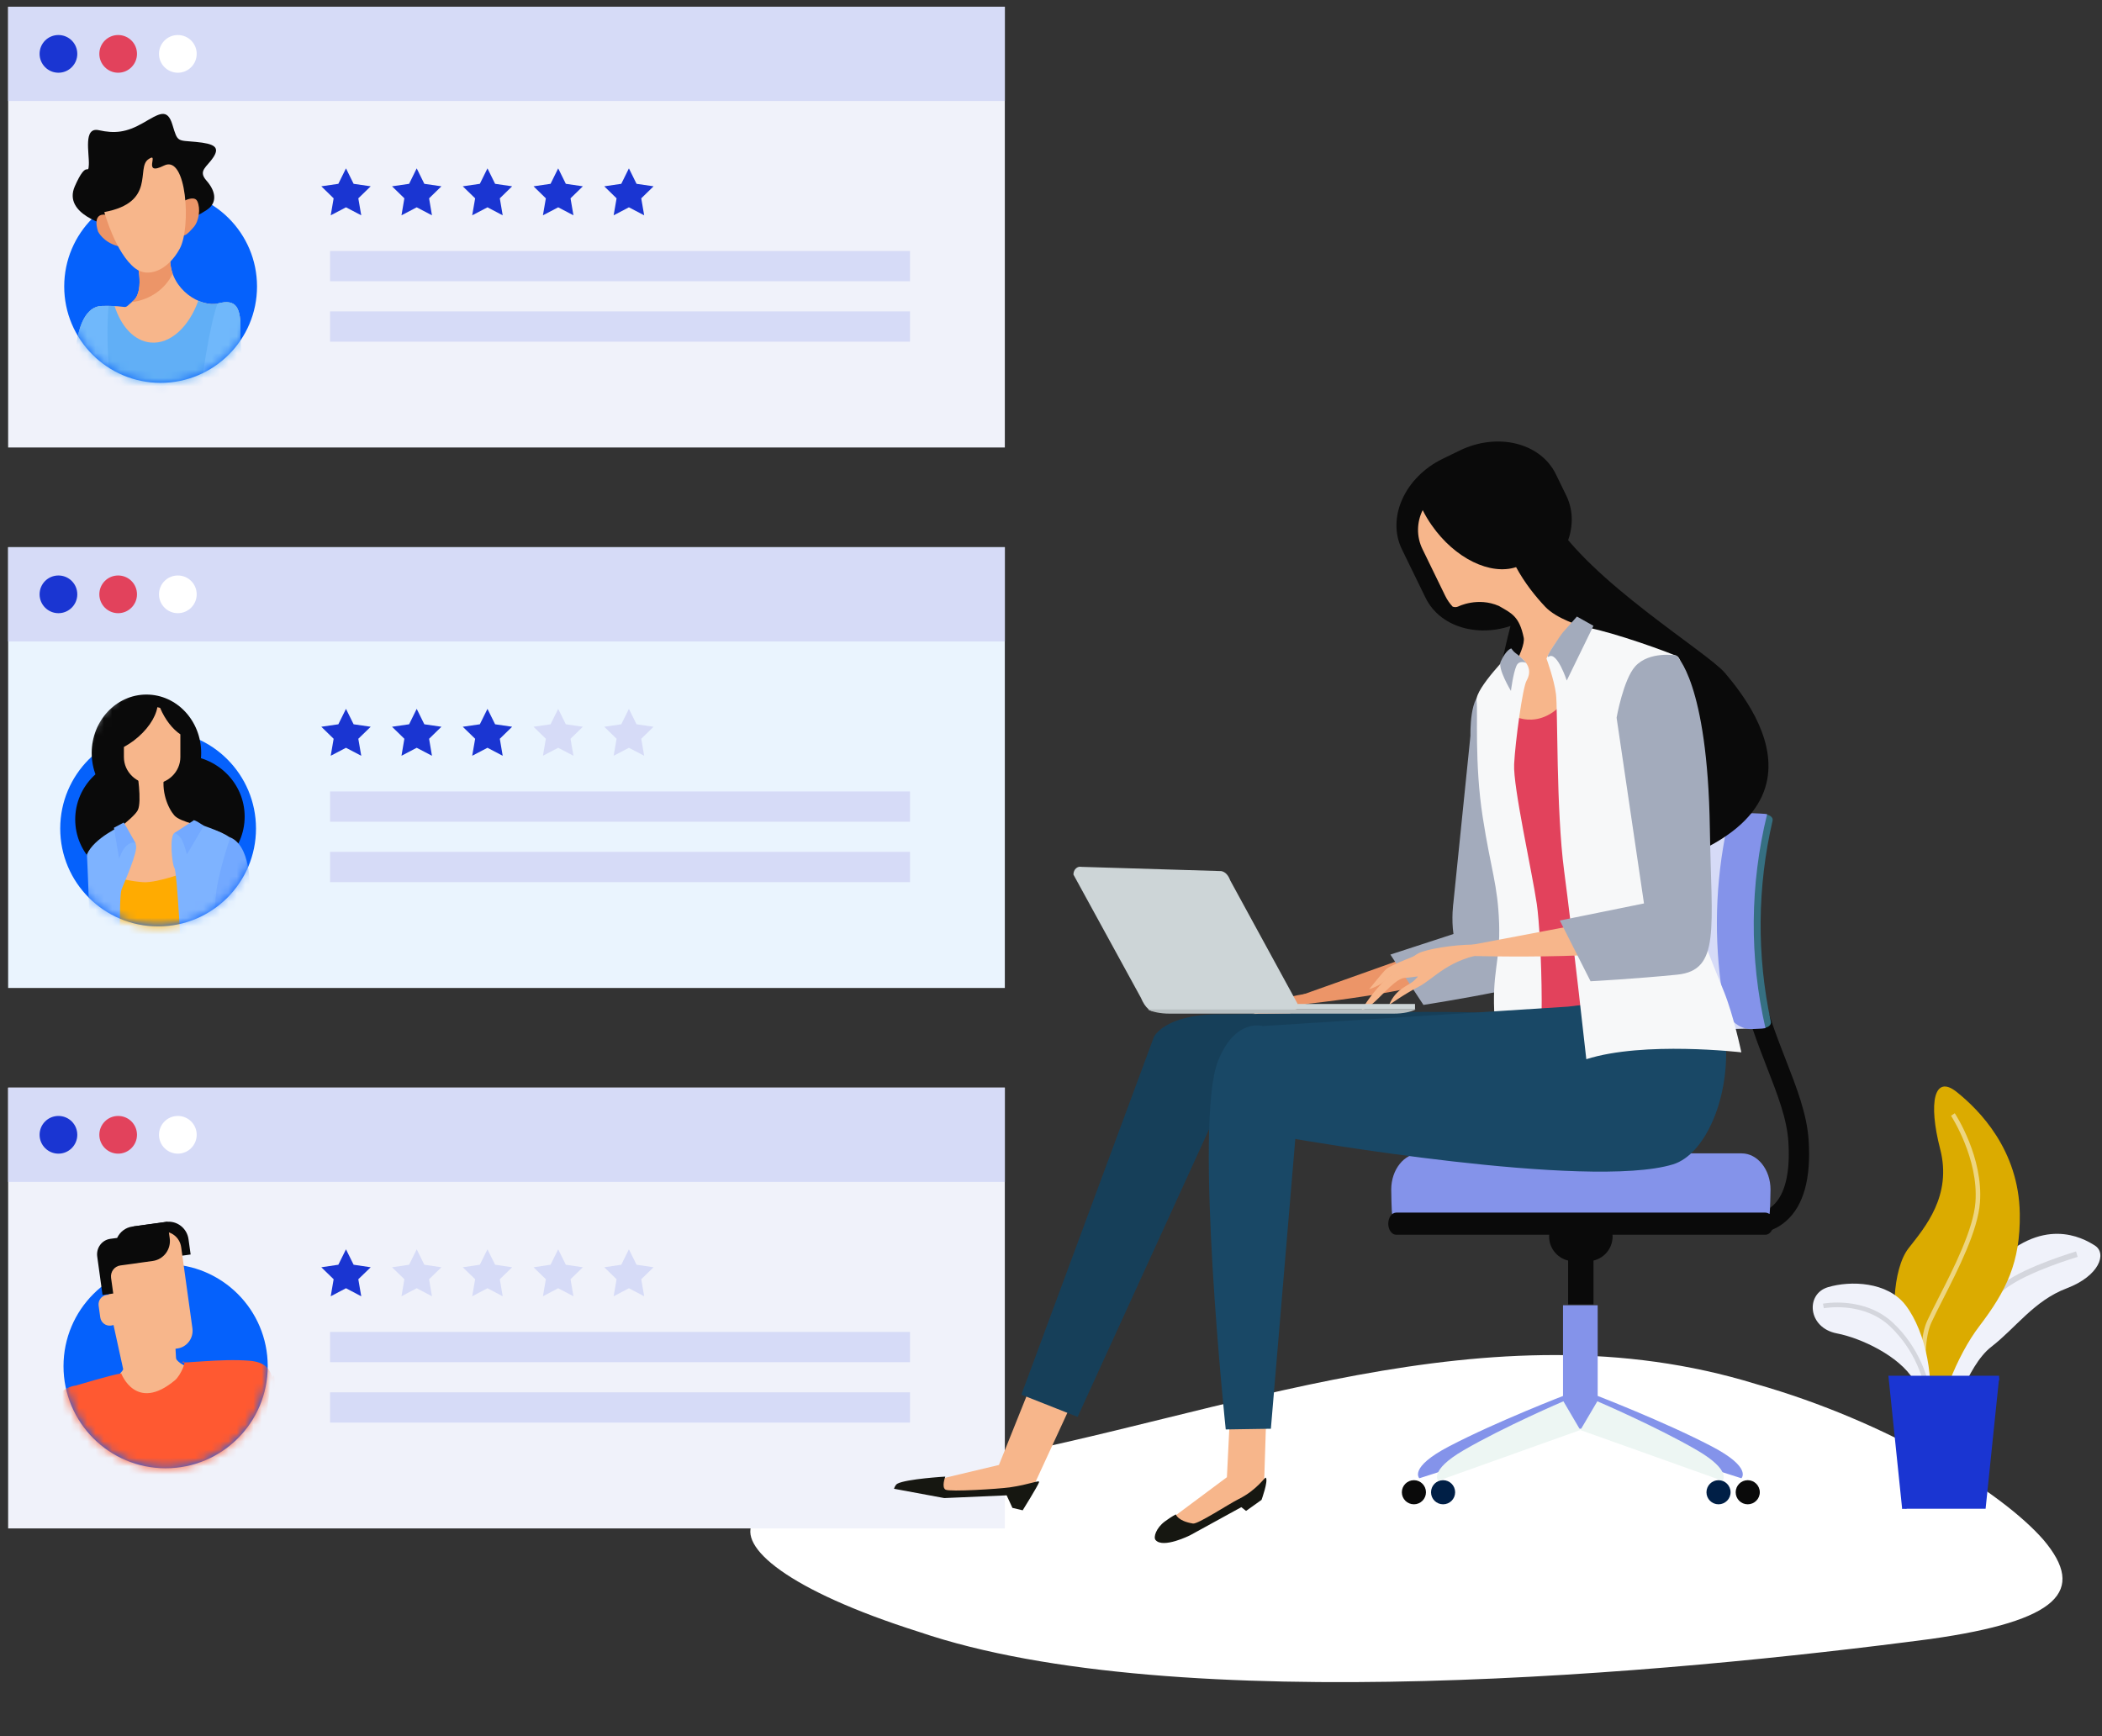 <svg xmlns="http://www.w3.org/2000/svg" width="253" height="209" viewBox="0 0 253 209" fill="none">
  <rect x="0" y="0" width="253" height="209" fill="#333333" stroke="none"/>
  <path d="M245.964 185.374C240.884 179.539 227.273 171.143 211.338 166.604C179.147 156.693 147.15 170.528 117.112 175.931C102.571 178.961 92.58 179.922 90.67 183.183C88.686 186.159 94.783 191.428 110.602 196.441C141.498 206.985 201.33 201.394 232.378 197.299C247.82 195.115 251.16 191.525 245.964 185.374Z" fill="white"/>
  <path d="M234.786 171.222C234.786 171.222 236.685 164.444 239.666 162.138C242.647 159.832 244.819 156.577 248.75 155.087C252.68 153.596 253.629 150.883 252.139 149.933C250.648 148.984 245.768 146.271 239.8 152.507C233.831 158.743 232.341 163.623 232.48 169.458C232.614 175.292 234.513 174.611 234.786 171.222Z" fill="#F0F2FA"/>
  <path d="M249.973 150.974C249.973 150.974 244.004 152.738 241.297 154.77C238.583 156.802 233.57 162.497 233.296 168.058" stroke="black" stroke-opacity="0.12" stroke-width="0.682" stroke-miterlimit="10"/>
  <path d="M233.156 173.395C233.156 173.395 230.084 164.719 228.818 162.005C227.553 159.292 227.735 152.782 229.725 150.251C231.714 147.72 234.97 143.923 233.521 138.319C232.073 132.716 232.797 129.278 235.511 131.45C238.225 133.622 242.989 138.405 243.104 146.095C243.195 151.972 241.461 155.41 238.225 159.657C235.596 163.088 232.98 169.416 233.156 173.395Z" fill="#DBAB00"/>
  <path d="M231.946 171.363C231.879 171.004 230.321 162.559 231.964 158.994C232.341 158.178 232.846 157.187 233.376 156.14C235.128 152.702 237.525 147.993 237.768 144.714C238.164 139.445 234.86 134.359 234.83 134.31L235.28 134.012C235.42 134.225 238.718 139.305 238.31 144.756C238.054 148.145 235.73 152.715 233.862 156.39C233.333 157.43 232.828 158.416 232.457 159.225C230.887 162.632 232.463 171.18 232.475 171.266L231.946 171.363Z" fill="white" fill-opacity="0.5"/>
  <path d="M221.09 160.514C217.568 159.838 217.294 155.768 220.007 154.953C222.721 154.137 227.193 154.277 229.365 157.125C231.878 160.428 232.888 166.342 232.079 170.547C231.263 174.751 232.079 168.922 230.314 166.075C228.55 163.221 223.999 161.073 221.09 160.514Z" fill="#F0F2FA"/>
  <path d="M219.466 157.21C219.466 157.21 224.345 156.261 227.734 159.516C230.667 162.333 231.939 165.843 232.48 169.457" stroke="black" stroke-opacity="0.12" stroke-width="0.559" stroke-miterlimit="10"/>
  <path d="M238.99 181.62H229.225L227.601 165.893H240.615L238.99 181.62Z" fill="#1A35D2"/>
  <path d="M229.225 181.62L227.601 165.893H240.615" stroke="#1A35D2" stroke-width="0.559" stroke-miterlimit="10"/>
  <path d="M120.943 0.809H0.98V53.869H120.943V0.809Z" fill="#F0F2FA"/>
  <path d="M120.943 0.809H0.98V12.156H120.943V0.809Z" fill="#D6DBF7"/>
  <path d="M9.303 6.485C9.303 7.733 8.287 8.755 7.034 8.755C5.781 8.755 4.765 7.733 4.765 6.485C4.765 5.226 5.781 4.216 7.034 4.216C8.287 4.216 9.303 5.226 9.303 6.485Z" fill="#1A35D2"/>
  <path d="M16.489 6.485C16.489 7.733 15.473 8.755 14.219 8.755C12.972 8.755 11.956 7.733 11.956 6.485C11.956 5.226 12.972 4.216 14.219 4.216C15.473 4.216 16.489 5.226 16.489 6.485Z" fill="#E2425C"/>
  <path d="M23.675 6.485C23.675 7.733 22.659 8.755 21.405 8.755C20.152 8.755 19.136 7.733 19.136 6.485C19.136 5.226 20.152 4.216 21.405 4.216C22.659 4.216 23.675 5.226 23.675 6.485Z" fill="white"/>
  <path d="M30.935 34.484C30.935 40.891 25.739 46.087 19.332 46.087C12.925 46.087 7.729 40.891 7.729 34.484C7.729 28.078 12.925 22.882 19.332 22.882C25.739 22.882 30.935 28.078 30.935 34.484Z" fill="#0561FC"/>
  <mask id="mask0_8380_26894" style="mask-type:luminance" maskUnits="userSpaceOnUse" x="5" y="5" width="27" height="42">
    <path d="M30.934 34.485C30.934 40.892 25.739 46.088 19.332 46.088C12.925 46.088 7.729 40.892 7.729 34.485C7.729 28.078 -0.868 6.145 17.58 5.329C36.611 4.49 30.934 28.078 30.934 34.485Z" fill="white"/>
  </mask>
  <g mask="url(#mask0_8380_26894)">
    <path d="M13.017 27.148C13.017 27.148 7.523 25.809 9.002 22.432C10.48 19.056 10.62 21.234 10.693 19.828C10.76 18.423 9.987 15.253 11.892 15.673C13.79 16.093 15.201 15.953 17.173 14.827C19.144 13.702 20.13 12.929 20.762 15.04C21.395 17.151 21.328 16.872 23.579 17.084C25.831 17.297 26.463 17.717 25.691 18.916C24.918 20.114 23.786 20.534 24.845 21.733C25.898 22.931 26.11 24.13 25.265 24.97C24.419 25.815 20.653 27.397 20.653 27.397L13.017 27.148Z" fill="#0A0A0A"/>
    <path d="M21.535 24.519C21.535 24.519 23.318 23.339 23.744 24.215C24.164 25.091 23.963 26.619 23.294 27.361C22.624 28.103 21.827 29.143 21.31 27.416C20.793 25.694 21.535 24.519 21.535 24.519Z" fill="#EC9568"/>
    <path d="M11.806 27.877C11.806 27.877 10.979 25.632 12.725 25.845C13.693 25.961 14.873 26.941 15.147 27.902C15.421 28.869 15.871 30.092 14.137 29.611C12.403 29.131 11.806 27.877 11.806 27.877Z" fill="#EC9568"/>
    <path d="M16.364 31.023C16.364 31.023 17.526 34.929 16.048 36.2C14.569 37.466 15.944 36.73 12.245 36.833C8.546 36.937 8.503 45.88 10.091 48.837C11.673 51.794 20.757 52.853 23.294 51.478C25.831 50.103 28.831 43.069 28.934 40.003C29.038 36.943 28.405 35.987 26.294 36.517C24.183 37.046 20.593 34.935 20.483 31.339C20.374 27.749 16.364 31.023 16.364 31.023Z" fill="#F7B68B"/>
    <path d="M20.78 32.945C20.604 32.452 20.501 31.917 20.482 31.339C20.379 27.749 16.363 31.023 16.363 31.023C16.363 31.023 17.526 34.929 16.047 36.2C15.974 36.261 15.913 36.316 15.858 36.365C18.055 36.109 19.904 34.777 20.78 32.945Z" fill="#EC9568"/>
    <path d="M12.555 25.529C12.555 25.529 13.905 30.463 16.254 32.288C17.836 33.523 20.233 32.532 21.639 29.928C23.02 27.378 22.484 18.556 19.74 19.931C16.99 21.306 19.314 18.136 17.836 19.189C16.363 20.248 18.791 24.367 12.555 25.529Z" fill="#F7B68B"/>
    <path d="M26.287 36.517C25.581 36.694 24.711 36.572 23.865 36.207C22.733 39.359 20.494 41.458 18.128 41.233C16.163 41.05 14.581 39.316 13.796 36.846C13.412 36.828 12.907 36.816 12.238 36.834C8.539 36.937 8.496 45.881 10.084 48.838C11.666 51.795 20.75 52.853 23.287 51.478C25.824 50.103 28.824 43.07 28.927 40.004C29.037 36.937 28.398 35.988 26.287 36.517Z" fill="#61AFF6"/>
    <path d="M13.066 36.821C12.822 36.821 12.548 36.821 12.238 36.834C8.539 36.937 8.496 45.881 10.084 48.838C10.711 50.012 12.53 50.888 14.648 51.429C12.7 47.244 12.841 38.939 13.066 36.821Z" fill="#70B8FB"/>
    <path d="M26.287 36.518C26.257 36.524 26.221 36.53 26.19 36.542C25.411 38.483 23.975 46.094 23.982 51.047C31.009 51.631 28.831 42.791 28.928 39.998C29.038 36.937 28.399 35.988 26.287 36.518Z" fill="#70B8FB"/>
  </g>
  <path d="M109.53 30.214H39.726V33.858H109.53V30.214Z" fill="#D6DBF7"/>
  <path d="M109.53 37.484H39.726V41.129H109.53V37.484Z" fill="#D6DBF7"/>
  <path d="M41.643 20.267L42.562 22.128L44.618 22.427L43.127 23.875L43.48 25.919L41.643 24.957L39.806 25.919L40.158 23.875L38.674 22.427L40.724 22.128L41.643 20.267Z" fill="#1A35D2"/>
  <path d="M50.155 20.267L51.073 22.128L53.13 22.427L51.645 23.875L51.992 25.919L50.155 24.957L48.323 25.919L48.67 23.875L47.185 22.427L49.242 22.128L50.155 20.267Z" fill="#1A35D2"/>
  <path d="M58.673 20.267L59.592 22.128L61.642 22.427L60.158 23.875L60.505 25.919L58.673 24.957L56.836 25.919L57.189 23.875L55.698 22.427L57.755 22.128L58.673 20.267Z" fill="#1A35D2"/>
  <path d="M67.185 20.267L68.104 22.128L70.154 22.427L68.669 23.875L69.022 25.919L67.185 24.957L65.347 25.919L65.7 23.875L64.216 22.427L66.266 22.128L67.185 20.267Z" fill="#1A35D2"/>
  <path d="M75.697 20.267L76.615 22.128L78.666 22.427L77.181 23.875L77.534 25.919L75.697 24.957L73.859 25.919L74.212 23.875L72.728 22.427L74.778 22.128L75.697 20.267Z" fill="#1A35D2"/>
  <path d="M120.943 65.869H0.98V118.93H120.943V65.869Z" fill="#EAF4FE"/>
  <path d="M120.943 65.869H0.98V77.216H120.943V65.869Z" fill="#D6DBF7"/>
  <path d="M9.303 71.546C9.303 72.793 8.287 73.815 7.034 73.815C5.781 73.815 4.765 72.793 4.765 71.546C4.765 70.286 5.781 69.276 7.034 69.276C8.287 69.276 9.303 70.286 9.303 71.546Z" fill="#1A35D2"/>
  <path d="M16.489 71.546C16.489 72.793 15.473 73.815 14.219 73.815C12.972 73.815 11.956 72.793 11.956 71.546C11.956 70.286 12.972 69.276 14.219 69.276C15.473 69.276 16.489 70.286 16.489 71.546Z" fill="#E2425C"/>
  <path d="M23.675 71.546C23.675 72.793 22.659 73.815 21.405 73.815C20.152 73.815 19.136 72.793 19.136 71.546C19.136 70.286 20.152 69.276 21.405 69.276C22.659 69.276 23.675 70.286 23.675 71.546Z" fill="white"/>
  <path d="M109.53 95.274H39.726V98.919H109.53V95.274Z" fill="#D6DBF7"/>
  <path d="M109.53 102.545H39.726V106.189H109.53V102.545Z" fill="#D6DBF7"/>
  <path d="M41.643 85.332L42.562 87.188L44.618 87.486L43.127 88.934L43.48 90.978L41.643 90.017L39.806 90.978L40.158 88.934L38.674 87.486L40.724 87.188L41.643 85.332Z" fill="#1A35D2"/>
  <path d="M50.155 85.332L51.073 87.188L53.13 87.486L51.645 88.934L51.992 90.978L50.155 90.017L48.323 90.978L48.67 88.934L47.185 87.486L49.242 87.188L50.155 85.332Z" fill="#1A35D2"/>
  <path d="M58.673 85.332L59.592 87.188L61.642 87.486L60.158 88.934L60.505 90.978L58.673 90.017L56.836 90.978L57.189 88.934L55.698 87.486L57.755 87.188L58.673 85.332Z" fill="#1A35D2"/>
  <path d="M67.185 85.332L68.104 87.188L70.154 87.486L68.669 88.934L69.022 90.978L67.185 90.017L65.347 90.978L65.7 88.934L64.216 87.486L66.266 87.188L67.185 85.332Z" fill="#D6DBF7"/>
  <path d="M75.697 85.332L76.615 87.188L78.666 87.486L77.181 88.934L77.534 90.978L75.697 90.017L73.859 90.978L74.212 88.934L72.728 87.486L74.778 87.188L75.697 85.332Z" fill="#D6DBF7"/>
  <path d="M30.812 99.74C30.812 106.244 25.537 111.519 19.033 111.519C12.523 111.519 7.248 106.244 7.248 99.74C7.248 93.23 12.523 87.955 19.033 87.955C25.543 87.955 30.812 93.23 30.812 99.74Z" fill="#0561FC"/>
  <mask id="mask1_8380_26894" style="mask-type:luminance" maskUnits="userSpaceOnUse" x="7" y="81" width="24" height="31">
    <path d="M30.811 99.739C30.811 106.243 25.536 111.518 19.032 111.518C12.522 111.518 7.247 106.243 7.247 99.739C7.247 93.228 12.522 81.498 19.032 81.498C25.542 81.498 30.811 93.228 30.811 99.739Z" fill="white"/>
  </mask>
  <g mask="url(#mask1_8380_26894)">
    <path d="M24.112 98.644C24.112 102.714 20.741 106.018 16.58 106.018C12.424 106.018 9.053 102.714 9.053 98.644C9.053 94.573 12.424 91.269 16.58 91.269C20.741 91.276 24.112 94.573 24.112 98.644Z" fill="#0A0A0A"/>
    <path d="M29.448 98.304C29.448 102.374 26.077 105.672 21.916 105.672C17.76 105.672 14.383 102.368 14.383 98.304C14.383 94.233 17.754 90.93 21.916 90.93C26.077 90.93 29.448 94.233 29.448 98.304Z" fill="#0A0A0A"/>
    <path d="M24.215 90.644C24.215 94.525 21.265 97.677 17.626 97.677C13.988 97.677 11.037 94.525 11.037 90.644C11.037 86.762 13.988 83.61 17.626 83.61C21.271 83.61 24.215 86.762 24.215 90.644Z" fill="#0A0A0A"/>
    <path d="M16.482 92.713C16.482 92.713 17.109 96.479 16.585 97.525C16.062 98.572 12.509 100.975 11.986 101.711C11.463 102.441 13.032 108.088 18.155 107.254C23.278 106.414 27.878 103.172 27.878 102.338C27.878 101.498 27.774 100.665 26.101 100.038C24.428 99.412 21.708 98.992 20.978 98.152C20.248 97.319 19.305 95.226 19.828 93.029C20.346 90.827 16.482 92.713 16.482 92.713Z" fill="#F7B68B"/>
    <path d="M25.317 110.229L27.118 129.133V130.234L32.527 129.917C32.527 129.917 30.957 115.334 30.726 114.622C30.488 113.916 29.941 107.801 30.02 106.7C30.099 105.605 29.862 100.111 26.254 100.658C22.652 101.206 25.317 110.229 25.317 110.229Z" fill="#73A9FF"/>
    <path d="M19.269 85.211C19.16 85.18 19.056 85.156 18.941 85.132C18.715 86.428 17.687 87.955 16.093 89.16C15.704 89.452 15.308 89.701 14.913 89.92V91.137C14.913 92.932 16.434 94.392 18.308 94.392C20.188 94.392 21.709 92.932 21.709 91.137V88.399C20.778 87.778 19.878 86.647 19.269 85.211Z" fill="#F7B68B"/>
    <path d="M26.339 135.874H9.473L11.907 121.582L11.353 104.813C11.353 104.813 14.487 106.018 17.231 106.195C19.038 106.31 22.877 104.813 22.877 104.813L26.339 135.874Z" fill="#FFAB01"/>
    <path d="M10.465 102.855C10.465 102.855 10.989 113.211 10.672 116.971C10.356 120.737 7.216 132.662 6.906 134.852C6.59 137.049 6.59 137.049 6.59 137.049C6.59 137.049 7.946 137.888 8.683 137.992C9.413 138.095 10.812 137.389 11.299 134.852C11.901 131.719 13.757 120.913 14.122 118.954C14.645 116.186 14.225 108.076 14.645 107.035C15.065 105.989 16.58 102.588 16.373 101.754C16.166 100.914 14.645 99.399 14.645 99.399C14.645 99.399 11.305 100.872 10.465 102.855Z" fill="#7EB3FF"/>
    <path d="M23.674 99.089C23.674 99.089 21.63 99.953 21.003 100.269C20.377 100.58 20.687 104.035 21.003 104.504C21.32 104.972 21.867 115.559 21.946 118.072C22.025 120.578 22.342 130.465 22.731 132.266C23.12 134.067 22.889 136.184 24.769 136.89C26.655 137.596 29.004 137.596 29.004 137.596C29.004 137.596 28.061 131.396 27.592 129.279C27.124 127.162 25.633 122.063 25.475 118.85C25.317 115.632 25.791 110.771 25.944 108.185C26.102 105.593 27.513 101.437 27.665 100.969C27.83 100.5 24.301 99.326 23.674 99.089Z" fill="#7EB3FF"/>
    <path d="M23.279 98.779L21.004 100.269C21.004 100.269 21.63 100.506 21.947 101.206C22.263 101.912 22.494 102.855 22.494 102.855L24.532 99.405C24.532 99.405 23.279 98.541 23.279 98.779Z" fill="#73A9FF"/>
    <path d="M14.889 99.016L15.26 99.624L16.434 101.705C16.434 101.705 16.185 101.048 15.284 101.76C14.676 102.234 14.341 103.402 14.341 103.402L13.715 99.642L14.889 99.016Z" fill="#73A9FF"/>
  </g>
  <path d="M120.943 130.93H0.98V183.99H120.943V130.93Z" fill="#F0F2FA"/>
  <path d="M120.943 130.93H0.98V142.277H120.943V130.93Z" fill="#D6DBF7"/>
  <path d="M9.303 136.606C9.303 137.854 8.287 138.876 7.034 138.876C5.781 138.876 4.765 137.854 4.765 136.606C4.765 135.347 5.781 134.337 7.034 134.337C8.287 134.337 9.303 135.347 9.303 136.606Z" fill="#1A35D2"/>
  <path d="M16.489 136.606C16.489 137.854 15.473 138.876 14.219 138.876C12.972 138.876 11.956 137.854 11.956 136.606C11.956 135.347 12.972 134.337 14.219 134.337C15.473 134.337 16.489 135.347 16.489 136.606Z" fill="#E2425C"/>
  <path d="M23.675 136.606C23.675 137.854 22.659 138.876 21.405 138.876C20.152 138.876 19.136 137.854 19.136 136.606C19.136 135.347 20.152 134.337 21.405 134.337C22.659 134.337 23.675 135.347 23.675 136.606Z" fill="white"/>
  <path d="M109.53 160.334H39.726V163.978H109.53V160.334Z" fill="#D6DBF7"/>
  <path d="M109.53 167.604H39.726V171.249H109.53V167.604Z" fill="#D6DBF7"/>
  <path d="M41.643 150.392L42.562 152.247L44.618 152.552L43.127 153.993L43.48 156.044L41.643 155.076L39.806 156.044L40.158 153.993L38.674 152.552L40.724 152.247L41.643 150.392Z" fill="#1A35D2"/>
  <path d="M50.155 150.392L51.073 152.247L53.13 152.552L51.645 153.993L51.992 156.044L50.155 155.076L48.323 156.044L48.67 153.993L47.185 152.552L49.242 152.247L50.155 150.392Z" fill="#D6DBF7"/>
  <path d="M58.673 150.392L59.592 152.247L61.642 152.552L60.158 153.993L60.505 156.044L58.673 155.076L56.836 156.044L57.189 153.993L55.698 152.552L57.755 152.247L58.673 150.392Z" fill="#D6DBF7"/>
  <path d="M67.185 150.392L68.104 152.247L70.154 152.552L68.669 153.993L69.022 156.044L67.185 155.076L65.347 156.044L65.7 153.993L64.216 152.552L66.266 152.247L67.185 150.392Z" fill="#D6DBF7"/>
  <path d="M75.697 150.392L76.615 152.247L78.666 152.552L77.181 153.993L77.534 156.044L75.697 155.076L73.859 156.044L74.212 153.993L72.728 152.552L74.778 152.247L75.697 150.392Z" fill="#D6DBF7"/>
  <path d="M32.224 164.459C32.224 171.249 26.724 176.749 19.934 176.749C13.144 176.749 7.644 171.243 7.644 164.459C7.644 157.669 13.144 152.169 19.934 152.169C26.718 152.169 32.224 157.675 32.224 164.459Z" fill="#0561FC"/>
  <mask id="mask2_8380_26894" style="mask-type:luminance" maskUnits="userSpaceOnUse" x="6" y="137" width="27" height="40">
    <path d="M32.223 164.46C32.223 171.25 26.723 176.75 19.933 176.75C13.143 176.75 7.642 171.244 7.642 164.46C7.642 157.67 0.293 136.533 19.568 137.13C29.041 137.422 32.223 157.676 32.223 164.46Z" fill="white"/>
  </mask>
  <g mask="url(#mask2_8380_26894)">
    <path d="M21.254 164.624C21.345 166.248 20.694 167.757 19.806 167.946C18.96 168.061 18.115 168.177 17.269 168.299C16.369 168.353 15.328 167.082 14.975 165.494C14.397 162.872 13.825 160.255 13.253 157.633C12.894 156.063 13.059 152.79 14.288 151.664C15.407 150.654 16.819 150.46 18.175 151.129C19.654 151.883 20.713 154.986 20.792 156.593C20.938 159.27 21.102 161.941 21.254 164.624Z" fill="#F7B68B"/>
    <path d="M16.338 149.469L16.088 147.632L16.831 147.528L18.796 147.254L19.982 147.09C21.297 146.908 22.507 147.845 22.69 149.177L22.945 151.014L22.197 151.118L20.232 151.392L19.045 151.556C17.737 151.738 16.526 150.808 16.338 149.469Z" fill="#0A0A0A"/>
    <path d="M14.147 161.138C14.312 162.325 15.395 163.158 16.557 162.994L21.345 162.331C22.513 162.167 23.322 161.077 23.158 159.891L21.807 150.138C21.643 148.945 20.566 148.118 19.398 148.276L14.61 148.939C13.448 149.104 12.632 150.193 12.797 151.385L14.147 161.138Z" fill="#F7B68B"/>
    <path d="M15.936 147.65C15.103 147.766 14.434 148.301 14.099 149.019L13.284 149.129C12.261 149.269 11.562 150.224 11.702 151.258L12.341 155.888L13.63 155.712L13.369 153.832C13.271 153.102 13.77 152.432 14.482 152.335L15.237 152.232L17.202 151.958L18.388 151.794C19.702 151.611 20.615 150.382 20.426 149.05L20.153 147.072L15.936 147.65Z" fill="#0A0A0A"/>
    <path d="M14.214 156.856C14.129 156.223 13.551 155.779 12.93 155.87L12.839 155.882C12.219 155.968 11.78 156.552 11.872 157.184L12.066 158.578C12.152 159.211 12.729 159.655 13.35 159.57L13.441 159.557C13.904 159.496 14.257 159.156 14.378 158.73" fill="#F7B68B"/>
    <path d="M16.076 161.424C16.076 161.424 15.608 165.214 13.302 166.212C11.002 167.21 17.494 169.242 20.524 167.922C23.554 166.601 23.274 164.703 23.274 164.703C23.274 164.703 20.919 164.368 20.901 162.677C20.895 160.98 16.721 159.641 16.076 161.424Z" fill="#F7B68B"/>
    <path d="M21.059 166.151C21.771 165.561 22.622 163.523 21.947 163.955C21.539 164.216 26.62 163.499 30.1 163.809C33.58 164.119 32.576 167.155 32.917 167.216C33.258 167.283 33.02 163.59 32.515 167.161C32.01 170.733 31.846 171.323 31.846 171.323L30.1 176.555C30.1 176.555 30.203 203.965 30.027 206.703C29.851 209.435 16.709 213.036 11.628 211.065C11.628 211.065 10.697 180.255 10.916 177.851L9.17 166.784C9.17 166.784 13.399 165.5 14.591 165.33C14.591 165.33 16.356 170.088 21.059 166.151Z" fill="#FF5931"/>
    <path d="M4.144 176.245C4.144 176.245 0.853 188.224 0.883 191.565C0.907 194.905 3.073 194.613 4.905 193.238C6.359 192.143 8.537 183.68 9.218 182.25C9.888 180.808 4.15 174.681 4.144 176.245Z" fill="#E2C59C"/>
    <path d="M0.877 191.558C0.853 188.218 4.138 176.238 4.138 176.238C4.138 175.429 5.678 176.683 7.071 178.277C6.444 177.784 5.994 177.626 5.994 178.058C5.994 178.058 2.702 190.037 2.727 193.378C2.727 193.986 2.769 194.479 2.836 194.874C1.504 194.607 0.895 194.169 0.877 191.558Z" fill="#E9D6B8"/>
    <path d="M10.977 167.015C10.977 167.015 7.406 165.324 5.502 170.483C4.364 173.562 3.476 176.695 2.812 179.476C2.812 179.476 9.164 185.45 10.527 182.427C10.917 181.557 11.988 179.47 12.231 178.527C13.697 172.941 10.977 167.015 10.977 167.015Z" fill="#FF5931"/>
  </g>
  <path d="M210.728 148.534C211.799 148.534 213.485 148.291 214.957 147.007C217.08 145.158 217.999 141.872 217.689 137.236C217.482 134.109 216.253 130.945 214.945 127.586C212.748 121.946 210.266 115.552 211.562 107.101L209.147 106.729C207.747 115.832 210.473 122.841 212.663 128.475C213.953 131.784 215.066 134.644 215.249 137.4C215.498 141.16 214.854 143.837 213.369 145.145C211.97 146.387 210.211 146.07 210.138 146.052L209.645 148.449C209.7 148.449 210.108 148.534 210.728 148.534Z" fill="#0A0A0A"/>
  <path d="M191.99 167.92L189.611 171.552L209.598 177.953C209.598 177.953 210.937 176.675 206.027 174.114C200.32 171.126 191.99 167.92 191.99 167.92Z" fill="#8493EA"/>
  <path d="M188.443 167.92L190.822 171.552L170.835 177.953C170.835 177.953 169.503 176.675 174.407 174.114C180.114 171.126 188.443 167.92 188.443 167.92Z" fill="#8493EA"/>
  <path d="M192.3 157.126H188.126V171.996H192.3V157.126Z" fill="#8493EA"/>
  <path d="M192.257 168.686L190.219 172.147L207.328 178.256C207.328 178.256 208.471 177.039 204.273 174.587C199.388 171.74 192.257 168.686 192.257 168.686Z" fill="#EDF6F3"/>
  <path d="M188.174 168.686L190.206 172.147L173.097 178.256C173.097 178.256 171.954 177.039 176.152 174.587C181.043 171.74 188.174 168.686 188.174 168.686Z" fill="#EDF6F3"/>
  <path d="M205.393 179.638C205.393 180.441 206.044 181.086 206.841 181.086C207.644 181.086 208.295 180.435 208.295 179.638C208.295 178.835 207.644 178.184 206.841 178.184C206.044 178.184 205.393 178.835 205.393 179.638Z" fill="#001F46"/>
  <path d="M172.24 179.638C172.24 180.441 172.891 181.086 173.694 181.086C174.497 181.086 175.142 180.435 175.142 179.638C175.142 178.835 174.491 178.184 173.694 178.184C172.891 178.184 172.24 178.835 172.24 179.638Z" fill="#001F46"/>
  <path d="M208.91 179.638C208.91 180.441 209.561 181.086 210.358 181.086C211.161 181.086 211.812 180.435 211.812 179.638C211.812 178.835 211.161 178.184 210.358 178.184C209.561 178.184 208.91 178.835 208.91 179.638Z" fill="#0A0A0A"/>
  <path d="M168.729 179.638C168.729 180.441 169.38 181.086 170.184 181.086C170.981 181.086 171.632 180.435 171.632 179.638C171.632 178.835 170.981 178.184 170.184 178.184C169.38 178.184 168.729 178.835 168.729 179.638Z" fill="#0A0A0A"/>
  <path d="M191.795 151.674H188.74V157.022H191.795V151.674Z" fill="#0A0A0A"/>
  <path d="M186.453 148.85C186.453 150.493 187.786 151.826 189.434 151.826H191.114C192.756 151.826 194.095 150.493 194.095 148.85C194.095 147.202 192.762 145.869 191.114 145.869H189.434C187.786 145.869 186.453 147.202 186.453 148.85Z" fill="#0A0A0A"/>
  <path d="M167.561 146.126C167.488 145.773 167.451 143.576 167.451 143.199C167.451 140.796 169.003 138.843 170.925 138.843H209.627C211.544 138.843 213.101 140.79 213.101 143.199C213.101 143.576 213.059 145.779 212.986 146.126H167.561Z" fill="#8493EA"/>
  <path d="M213.449 147.305C213.449 148.041 213.017 148.638 212.487 148.638H168.054C167.519 148.638 167.093 148.041 167.093 147.305C167.093 146.569 167.525 145.973 168.054 145.973H212.487C213.023 145.973 213.449 146.569 213.449 147.305Z" fill="#0A0A0A"/>
  <path d="M211.282 123.784C210.327 123.851 204.261 123.96 203.215 123.972C196.577 124.052 190.858 122.804 190.535 121.174C189.227 114.378 189.166 107.411 190.365 100.609C190.651 98.972 196.455 97.731 203.233 97.81C204.298 97.822 210.492 97.932 211.465 98.005C209.384 106.474 209.329 115.302 211.282 123.784Z" fill="#D6DBF7"/>
  <path d="M212.195 97.998C212.938 98.004 213.455 98.363 213.351 98.789C211.502 106.76 211.435 115.028 213.144 122.998C213.236 123.424 212.725 123.777 211.994 123.789C211.264 123.802 210.595 123.461 210.504 123.029C208.77 115.034 208.825 106.747 210.662 98.759C210.765 98.327 211.453 97.986 212.195 97.998Z" fill="#367082"/>
  <path d="M212.494 123.765C212.299 123.826 210.979 123.874 210.754 123.881C209.306 123.899 207.815 122.621 207.529 121.015C206.324 114.322 206.355 107.459 207.62 100.76C207.924 99.154 209.446 97.876 210.924 97.895C211.155 97.901 212.494 97.95 212.694 98.01C210.614 106.48 210.547 115.302 212.494 123.765Z" fill="#8493EA"/>
  <path d="M207.638 81.03C205.454 78.451 191.369 70.006 186.715 62.218C184.123 57.88 180.423 69.878 182.048 74.386C175.471 99.8 179.9 107.85 186.921 106.931C224.169 102.058 211.514 85.612 207.638 81.03Z" fill="#0A0A0A"/>
  <path d="M171.577 71.953C173.421 75.743 178.611 77.021 183.162 74.806L183.636 70.535C188.187 68.32 190.371 63.447 188.522 59.662L187.269 57.089C185.425 53.298 180.241 52.021 175.69 54.235L173.628 55.239C169.077 57.46 166.886 62.327 168.736 66.124L171.577 71.953Z" fill="#0A0A0A"/>
  <path d="M179.773 114.717C179.773 114.717 180.138 116.36 172.229 118.367C164.313 120.375 152.199 121.367 152.199 121.367L170.026 115.027C170.026 115.027 176.956 112.928 179.773 114.717Z" fill="#EC9568"/>
  <path d="M158.575 120.369C154.846 121.44 153.775 123.77 152.461 124.774C151.147 125.778 149.918 127.092 149.918 127.074C150.289 125.237 151.481 124.847 151.938 124.16C152.394 123.466 152.309 123.776 150.952 124.056C150.179 124.214 149.23 125.93 148.488 126.94C147.843 127.816 147.338 128.017 147.338 128.017C147.338 128.017 147.916 126.393 148.841 124.957C149.954 123.223 151.475 121.598 151.865 121.3C152.57 120.759 155.047 119.956 156.89 119.682C158.977 119.378 161.265 119.597 158.575 120.369Z" fill="#EC9568"/>
  <path d="M152.089 121.312C152.089 121.312 149.442 122.858 149.047 123.381C148.773 123.74 147.751 125.693 147.751 125.693C147.751 125.693 148.767 125.212 149.223 124.458C149.674 123.704 152.089 121.312 152.089 121.312Z" fill="#F7B68B"/>
  <path d="M175.355 112.301C175.355 112.301 182.705 110.664 183.453 115.087C183.879 117.6 182.474 118.927 180.241 119.383C176.091 120.229 171.327 120.971 171.327 120.971L167.348 114.911L175.355 112.301Z" fill="#A3ABBC"/>
  <path d="M174.935 108.651L176.986 88.555C176.986 88.555 176.84 83.298 178.732 83.408C181.464 83.56 181.987 88.105 182.224 89.73C182.705 93.052 183.404 94.353 183.35 102.713C183.319 107.867 183.684 113.689 183.356 117.169C183.131 119.567 180.8 116.902 178.367 116.677C173.834 116.251 174.935 108.651 174.935 108.651Z" fill="#A3ABBC"/>
  <path d="M130.831 164.949L124.12 179.509L114.812 179.716L110.108 178.76L120.233 176.351L125.654 162.838L130.831 164.949Z" fill="#F7B68B"/>
  <path d="M123.092 181.809L121.857 181.517L121.163 180.008L113.655 180.337L107.607 179.217C107.607 179.217 107.729 178.755 108.015 178.603C109.086 178.031 113.777 177.751 113.777 177.751C113.777 177.751 113.284 179.053 113.819 179.327C114.355 179.601 120.147 179.242 121.54 179.047C123.931 178.706 125.173 178.104 125.063 178.426C124.911 178.895 123.092 181.809 123.092 181.809Z" fill="#161711"/>
  <path d="M168.006 135.356L146.06 134.772L129.705 170.565L122.934 167.888L138.886 124.824C138.886 124.824 140.152 122.098 146.778 122.098C153.227 122.098 179.261 121.386 182.224 122.214C189.24 124.161 166.795 129.405 168.006 135.356Z" fill="#163F59"/>
  <path d="M171.237 61.408C171.547 62.029 171.912 62.643 172.332 63.24C175.137 67.255 179.39 69.275 182.48 68.271C183.527 70.2 184.792 71.776 185.997 73.053C187.372 74.508 190.268 75.341 190.268 75.341C192.239 78.14 191.12 86.201 184.074 87.035C179.84 87.534 180.704 83.068 182.188 80.288C182.882 78.98 183.551 77.477 183.393 76.74C182.858 74.167 181.921 73.82 180.412 72.944C177.868 71.831 175.538 72.999 175.538 72.999C175.313 73.108 175.064 73.108 174.845 73.029C174.492 72.652 174.181 72.208 173.944 71.715L171.225 66.13C170.458 64.578 170.525 62.844 171.237 61.408Z" fill="#F7B68B"/>
  <path d="M193.34 128.261C193.34 128.261 190.121 128.925 189.227 129.259C188.034 129.71 184.542 129.144 184.542 129.144C184.542 129.144 184.098 111.901 183.252 105.878C182.413 99.86 180.849 98.224 180.861 96.344C180.879 93.338 181.129 92.632 181.658 90.296C182.188 87.96 180.636 84.856 181.165 85.453C182.017 86.408 185.205 87.899 188.18 84.601C188.685 84.041 193.34 128.261 193.34 128.261Z" fill="#E2425C"/>
  <path d="M181.927 78.468C181.927 78.468 177.552 82.873 177.723 84.327C177.899 85.781 177.455 91.865 178.459 98.345C179.463 104.825 180.272 106.431 180.436 111.164C180.6 115.898 179.505 116.951 179.901 122.755C180.211 127.306 180.923 131.315 180.923 131.315C180.923 131.315 182.992 131.893 184.549 130.208C186.107 128.517 185.547 112.698 184.969 108.804C184.397 104.91 182.103 94.694 182.243 91.981C182.383 89.267 183.259 82.788 183.74 81.936C184.945 79.806 182.274 78.687 181.927 78.468Z" fill="#F7F8F9"/>
  <path d="M181.908 78.061C181.908 78.061 182.145 78.438 182.449 78.645C183.021 79.04 183.733 79.813 183.733 79.813C183.733 79.813 182.857 79.393 182.522 80.147C182.115 81.078 181.859 83.171 181.859 83.171C181.859 83.171 180.241 80.5 180.624 79.648C181.324 78.121 181.908 78.061 181.908 78.061Z" fill="#A3ABBC"/>
  <path d="M152.484 168.126L152.156 178.323L150.081 180.763L144.544 183.957L140.438 183.215L147.672 177.824L148.201 167.128L152.484 168.126Z" fill="#F7B68B"/>
  <path d="M151.84 180.555L149.978 181.882L149.406 181.431L143.243 184.814C143.243 184.814 139.988 186.451 139.087 185.386C138.795 185.045 139.16 183.926 140.201 183.153C141.022 182.545 141.527 182.301 141.527 182.301C141.527 182.301 141.74 183.098 143.59 183.403C144.18 183.5 147.843 181.078 149.096 180.452C151.353 179.326 152.254 177.744 152.363 177.89C152.667 178.286 151.84 180.555 151.84 180.555Z" fill="#161711"/>
  <path d="M195.926 114.371L193.273 120.626L188.722 121.179L151.991 123.516C151.991 123.516 148.706 122.5 146.613 127.689C143.632 135.082 147.532 172.074 147.532 172.074L152.965 171.989L155.903 137.108C155.903 137.108 191.204 143.283 201.371 140.162C205.271 138.964 208.252 132.076 207.699 125.11C207.261 119.658 203.622 114.639 203.622 114.639L195.926 114.371Z" fill="#194866"/>
  <path d="M190.931 127.507C190.931 127.507 189.228 112.114 188.26 104.825C187.293 97.536 187.506 85.307 187.281 83.555C187.062 81.802 186.137 79.277 186.137 79.277C186.137 79.277 187.907 75.298 190.225 75.432C192.264 75.548 198.695 77.701 201.81 78.967C203.964 79.843 202.832 104.387 203.027 105.677C203.72 110.337 206.014 115.679 207.498 119.366C208.679 122.299 209.591 126.68 209.591 126.68C209.591 126.68 197.837 125.298 190.931 127.507Z" fill="#F7F8F9"/>
  <path d="M189.8 74.221L188.072 76.168C188.072 76.168 185.656 79.502 186.441 79.033C187.433 78.437 188.577 81.923 188.577 81.923L191.789 75.334L189.8 74.221Z" fill="#A3ABBC"/>
  <path d="M203.878 111.64C203.878 111.64 206.567 113.545 196.413 114.591C186.258 115.638 171.114 114.883 171.114 114.883L194.332 110.484C194.332 110.484 200.738 109.182 203.878 111.64Z" fill="#F7B68B"/>
  <path d="M179.17 114.743C174.357 115.376 172.593 117.834 170.78 118.765C168.967 119.696 167.196 120.985 167.202 120.961C168.018 118.953 169.563 118.692 170.257 117.986C170.95 117.28 170.792 117.609 169.064 117.718C168.078 117.779 166.582 119.568 165.468 120.59C164.501 121.478 163.844 121.624 163.844 121.624C163.844 121.624 164.872 119.884 166.29 118.406C167.999 116.623 170.19 115.029 170.725 114.755C171.705 114.25 174.905 113.733 177.241 113.709C179.864 113.684 182.638 114.287 179.17 114.743Z" fill="#F7B68B"/>
  <path d="M170.986 114.804C170.986 114.804 167.421 116.136 166.837 116.665C166.429 117.031 164.799 119.075 164.799 119.075C164.799 119.075 166.143 118.692 166.849 117.907C167.549 117.128 170.986 114.804 170.986 114.804Z" fill="#F7B68B"/>
  <path d="M197.873 108.755L194.576 86.395C194.576 86.395 195.391 81.79 196.821 80.214C198.518 78.34 201.749 78.9 201.749 78.9C201.749 78.9 205.527 81.996 205.801 99.702C205.99 111.815 207.097 116.798 201.877 117.328C197.003 117.82 191.442 118.125 191.442 118.125L187.743 110.811L197.873 108.755Z" fill="#A3ABBC"/>
  <path d="M170.312 120.857H138.266V121.515H170.312V120.857Z" fill="#CDD5D7"/>
  <path d="M156.166 120.814C156.166 121.326 155.801 121.739 155.357 121.739H138.923C138.479 121.739 137.87 121.411 137.323 120.115L129.2 105.281C129.2 104.637 129.699 104.247 130.15 104.351L147.009 104.862C147.459 104.965 147.824 105.306 148.074 105.987L156.166 120.814Z" fill="#CDD5D7"/>
  <path d="M154.183 121.515H154.347H170.391C169.813 121.819 168.858 122.02 167.769 122.02H154.347H154.183H140.761C139.672 122.02 138.711 121.819 138.139 121.515H154.183Z" fill="#B7BEC0"/>
</svg>

